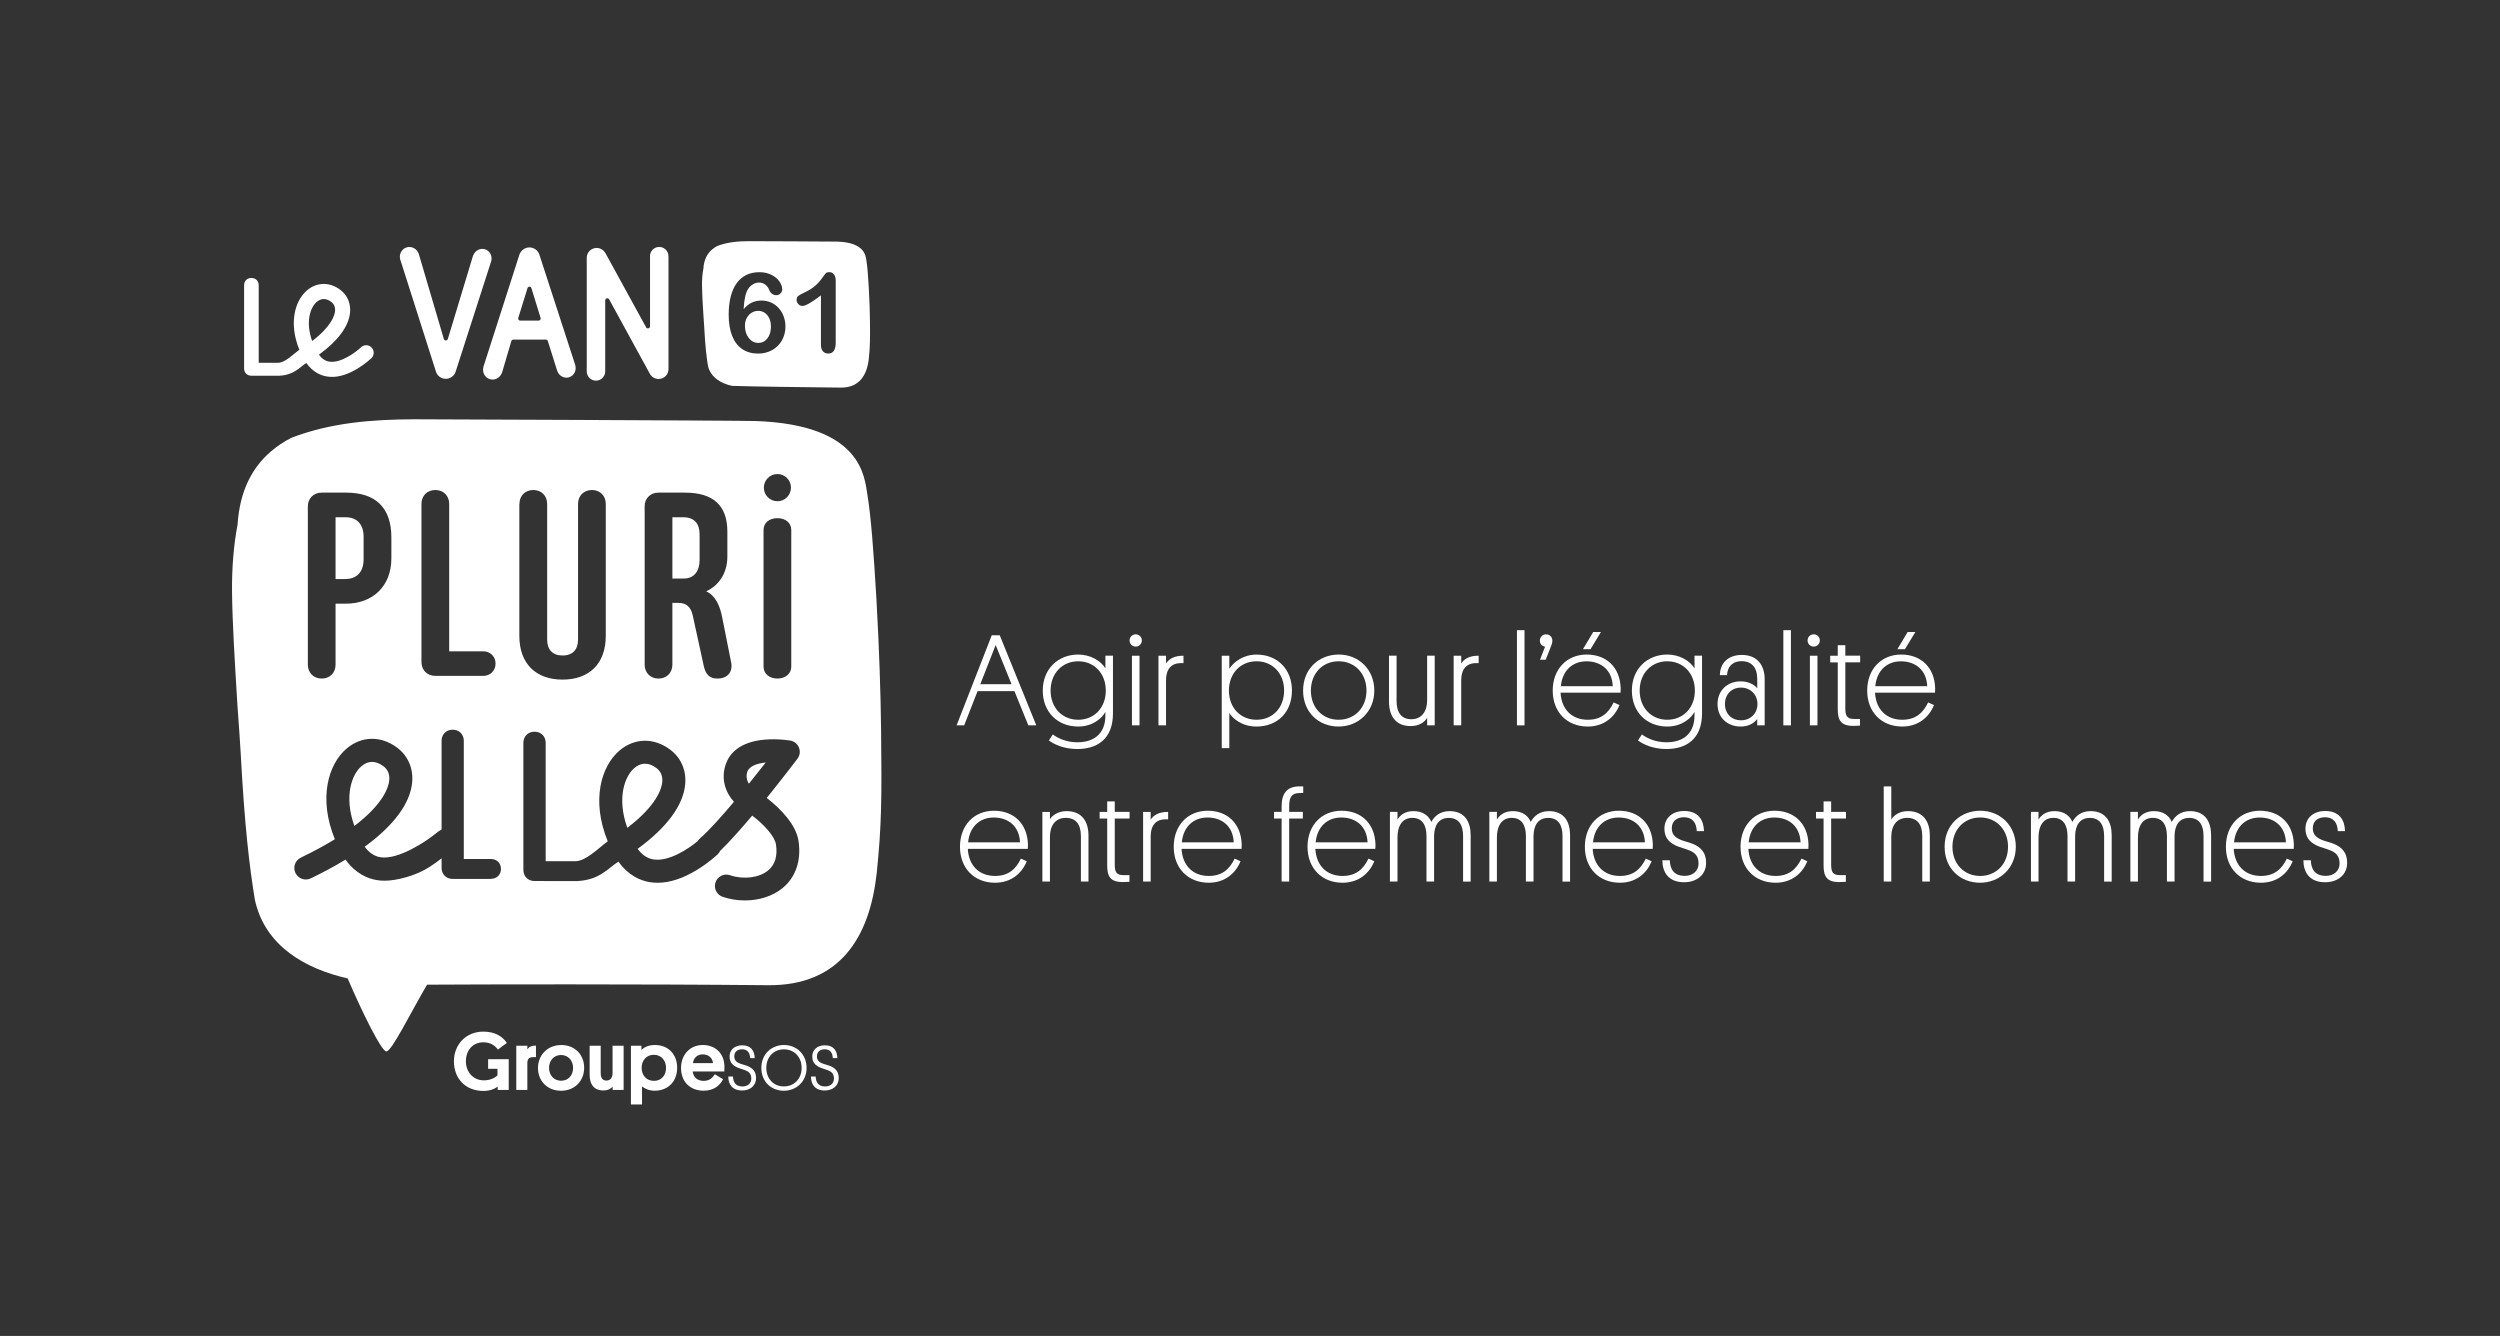 <?xml version="1.0" encoding="UTF-8"?>
<svg xmlns="http://www.w3.org/2000/svg" id="Calque_1" viewBox="0 0 571.58 305.43">
  <rect x="0" y="0" width="571.58" height="305.43" fill="#333333" stroke="none"/>
  <defs>
    <style>.cls-1{fill:#fff;stroke-width:0px;}</style>
  </defs>
  <path class="cls-1" d="M156.18,118.26h-2.45v14.01h2.63c2.4,0,3.59-1.8,3.59-4.19v-5.87c0-2.51-1.2-3.95-3.77-3.95Z"></path>
  <path class="cls-1" d="M79,118.26h-2.28v14.13h2.16c2.69,0,4.25-1.62,4.25-4.49v-5.15c0-2.81-1.44-4.49-4.13-4.49Z"></path>
  <path class="cls-1" d="M231.93,158.01h-8.42l-3.07,7.83h-1.73l8.04-20.6h1.82l8.36,20.6h-1.82l-3.18-7.83ZM224.13,156.43h7.14l-3.63-8.96-3.51,8.96Z"></path>
  <path class="cls-1" d="M252.73,149.91h1.73v13.18c0,6.01-3.75,8.16-8.16,8.16-2.95,0-5.24-1.01-6.49-1.96l.89-1.37c1.1.8,3.01,1.79,5.63,1.79,3.45,0,6.4-1.67,6.4-6.16v-.8c-.71,1.4-2.86,3.36-6.22,3.36-4.7,0-8.1-3.3-8.1-8.22s3.48-8.24,8.1-8.24c2.77,0,5.15,1.4,6.22,3.15v-2.89ZM246.51,164.56c3.66,0,6.31-2.74,6.31-6.67s-2.65-6.7-6.31-6.7-6.31,2.8-6.31,6.7,2.65,6.67,6.31,6.67Z"></path>
  <path class="cls-1" d="M258.26,146.43c0-.8.63-1.4,1.4-1.4s1.4.6,1.4,1.4-.63,1.4-1.4,1.4-1.4-.6-1.4-1.4ZM260.53,165.84h-1.73v-15.92h1.73v15.92Z"></path>
  <path class="cls-1" d="M270.58,151.61h-.57c-2.29,0-3.42,1.46-3.42,3.93v10.3h-1.73v-15.92h1.73v1.79c.54-.92,1.76-1.82,3.99-1.79v1.7Z"></path>
  <path class="cls-1" d="M281.06,171.05h-1.73v-21.13h1.73v2.98c1.04-1.61,3.21-3.24,6.25-3.24,4.67,0,8.07,3.3,8.07,8.21s-3.24,8.24-8.13,8.24c-3.42,0-5.51-1.96-6.19-3.1v8.04ZM287.28,164.56c3.69,0,6.31-2.74,6.31-6.67s-2.62-6.7-6.31-6.7-6.31,2.8-6.31,6.7,2.62,6.67,6.31,6.67Z"></path>
  <path class="cls-1" d="M306.08,149.65c4.55,0,8.13,3.39,8.13,8.24s-3.66,8.22-8.18,8.22-8.1-3.24-8.1-8.22,3.63-8.24,8.15-8.24ZM306.05,164.56c3.66,0,6.37-2.74,6.37-6.67s-2.68-6.7-6.37-6.7-6.34,2.8-6.34,6.7,2.65,6.67,6.34,6.67Z"></path>
  <path class="cls-1" d="M319.3,160.27c0,2.62,1.1,4.17,3.39,4.17s3.6-1.73,3.6-4.32v-10.21h1.73v15.92h-1.73v-1.73c-.54.95-1.73,1.9-3.78,1.9-3.54,0-4.94-2.47-4.94-5.56v-10.54h1.73v10.36Z"></path>
  <path class="cls-1" d="M338.07,151.61h-.57c-2.29,0-3.42,1.46-3.42,3.93v10.3h-1.73v-15.92h1.73v1.79c.54-.92,1.76-1.82,3.99-1.79v1.7Z"></path>
  <path class="cls-1" d="M348.55,165.84h-1.73v-21.76h1.73v21.76Z"></path>
  <path class="cls-1" d="M353.25,147.86c-.8-.18-1.19-.74-1.19-1.37,0-.86.6-1.46,1.43-1.46s1.43.63,1.43,1.46c0,.57-.21,1.01-.48,1.7l-1.04,2.65h-1.31l1.16-2.98Z"></path>
  <path class="cls-1" d="M356.79,158.37c.21,3.81,2.59,6.19,6.22,6.19,3.01,0,4.73-1.49,5.92-3.96l1.34.6c-1.13,2.8-3.6,4.91-7.26,4.91-4.73,0-8.01-3.3-8.01-8.22s3.24-8.24,7.77-8.24,7.65,2.95,7.77,7.74c0,.21,0,.65-.03.98h-13.72ZM356.85,156.88h11.88c-.15-3.66-2.65-5.68-6.01-5.68-3.18,0-5.51,2.08-5.86,5.68ZM366.02,144.5l-2.38,3.93h-1.73l2.35-3.93h1.76Z"></path>
  <path class="cls-1" d="M387.41,149.91h1.73v13.18c0,6.01-3.75,8.16-8.15,8.16-2.95,0-5.24-1.01-6.49-1.96l.89-1.37c1.1.8,3.01,1.79,5.63,1.79,3.45,0,6.4-1.67,6.4-6.16v-.8c-.71,1.4-2.86,3.36-6.22,3.36-4.7,0-8.1-3.3-8.1-8.22s3.48-8.24,8.1-8.24c2.77,0,5.15,1.4,6.22,3.15v-2.89ZM381.19,164.56c3.66,0,6.31-2.74,6.31-6.67s-2.65-6.7-6.31-6.7-6.31,2.8-6.31,6.7,2.65,6.67,6.31,6.67Z"></path>
  <path class="cls-1" d="M397.98,155.78c1.79,0,3.15.77,3.78,1.58v-2.11c0-2.65-1.28-4.08-3.57-4.08s-3.27,1.52-3.33,3.18h-1.64c.03-2.53,1.67-4.61,5.03-4.61s5.21,2.17,5.21,5.59v10.51h-1.7v-1.46c-.74.98-1.99,1.73-3.78,1.73-3.01,0-5.3-1.99-5.3-5.15,0-2.98,2.14-5.18,5.3-5.18ZM398.06,164.68c2.17,0,3.75-1.58,3.75-3.72s-1.58-3.75-3.78-3.75-3.66,1.61-3.66,3.75,1.46,3.72,3.69,3.72Z"></path>
  <path class="cls-1" d="M409.46,165.84h-1.73v-21.76h1.73v21.76Z"></path>
  <path class="cls-1" d="M413.27,146.43c0-.8.62-1.4,1.4-1.4s1.4.6,1.4,1.4-.63,1.4-1.4,1.4-1.4-.6-1.4-1.4ZM415.53,165.84h-1.73v-15.92h1.73v15.92Z"></path>
  <path class="cls-1" d="M421.9,149.91h3.39v1.52h-3.39v10.42c0,1.61.21,2.53,2.02,2.53h1.34v1.52c-.39.03-1.01.06-1.52.06-2.92,0-3.57-1.37-3.57-3.81v-10.71h-1.73v-1.52h1.73v-2.41h1.73v2.41Z"></path>
  <path class="cls-1" d="M428.69,158.37c.21,3.81,2.59,6.19,6.22,6.19,3.01,0,4.73-1.49,5.92-3.96l1.34.6c-1.13,2.8-3.6,4.91-7.26,4.91-4.73,0-8.01-3.3-8.01-8.22s3.24-8.24,7.77-8.24,7.65,2.95,7.77,7.74c0,.21,0,.65-.03.98h-13.72ZM428.74,156.88h11.88c-.15-3.66-2.65-5.68-6.01-5.68-3.18,0-5.51,2.08-5.86,5.68ZM437.91,144.5l-2.38,3.93h-1.73l2.35-3.93h1.76Z"></path>
  <path class="cls-1" d="M221.27,194.08c.21,3.81,2.59,6.19,6.22,6.19,3.01,0,4.73-1.49,5.92-3.96l1.34.6c-1.13,2.8-3.6,4.91-7.26,4.91-4.73,0-8.01-3.3-8.01-8.22s3.24-8.24,7.77-8.24,7.65,2.95,7.77,7.74c0,.21,0,.65-.03.98h-13.72ZM221.33,192.59h11.88c-.15-3.66-2.65-5.68-6.01-5.68-3.18,0-5.51,2.08-5.86,5.68Z"></path>
  <path class="cls-1" d="M247.13,191.16c0-2.62-1.1-4.17-3.45-4.17s-3.63,1.73-3.63,4.32v10.24h-1.73v-15.92h1.73v1.67c.51-.83,1.79-1.85,3.81-1.85,3.57,0,5,2.47,5,5.56v10.54h-1.73v-10.39Z"></path>
  <path class="cls-1" d="M254.87,185.62h3.39v1.52h-3.39v10.42c0,1.61.21,2.53,2.02,2.53h1.34v1.52c-.39.03-1.01.06-1.52.06-2.92,0-3.57-1.37-3.57-3.81v-10.71h-1.73v-1.52h1.73v-2.41h1.73v2.41Z"></path>
  <path class="cls-1" d="M267.07,187.32h-.57c-2.29,0-3.42,1.46-3.42,3.93v10.3h-1.73v-15.92h1.73v1.79c.54-.92,1.76-1.82,3.99-1.79v1.7Z"></path>
  <path class="cls-1" d="M270.14,194.08c.21,3.81,2.59,6.19,6.22,6.19,3.01,0,4.73-1.49,5.92-3.96l1.34.6c-1.13,2.8-3.6,4.91-7.26,4.91-4.73,0-8.01-3.3-8.01-8.22s3.24-8.24,7.77-8.24,7.65,2.95,7.77,7.74c0,.21,0,.65-.03.98h-13.72ZM270.2,192.59h11.87c-.15-3.66-2.65-5.68-6.01-5.68-3.18,0-5.51,2.08-5.86,5.68Z"></path>
  <path class="cls-1" d="M294.75,185.62h3.12v1.52h-3.12v14.41h-1.73v-14.41h-1.73v-1.52h1.73v-1.28c0-2.77,1.07-4.55,4.11-4.55h.83v1.52h-.8c-2.05,0-2.41,1.28-2.41,2.98v1.34Z"></path>
  <path class="cls-1" d="M300.73,194.08c.21,3.81,2.59,6.19,6.22,6.19,3.01,0,4.73-1.49,5.92-3.96l1.34.6c-1.13,2.8-3.6,4.91-7.26,4.91-4.73,0-8.01-3.3-8.01-8.22s3.24-8.24,7.77-8.24,7.65,2.95,7.77,7.74c0,.21,0,.65-.03.98h-13.72ZM300.79,192.59h11.88c-.15-3.66-2.65-5.68-6.01-5.68-3.18,0-5.51,2.08-5.86,5.68Z"></path>
  <path class="cls-1" d="M327.87,201.55h-1.73v-10.39c0-2.56-1.01-4.17-3.24-4.17s-3.39,1.76-3.39,4.46v10.09h-1.73v-15.92h1.73v1.76c.6-1.01,1.7-1.93,3.66-1.93,2.26,0,3.51,1.13,4.08,2.47.74-1.4,2.08-2.47,4.17-2.47,3.48,0,4.82,2.44,4.82,5.51v10.6h-1.73v-10.42c0-2.56-1.01-4.14-3.27-4.14s-3.33,1.64-3.36,4.14v10.42Z"></path>
  <path class="cls-1" d="M350.6,201.55h-1.73v-10.39c0-2.56-1.01-4.17-3.24-4.17s-3.39,1.76-3.39,4.46v10.09h-1.73v-15.92h1.73v1.76c.6-1.01,1.7-1.93,3.66-1.93,2.26,0,3.51,1.13,4.08,2.47.74-1.4,2.08-2.47,4.17-2.47,3.48,0,4.82,2.44,4.82,5.51v10.6h-1.73v-10.42c0-2.56-1.01-4.14-3.27-4.14s-3.33,1.64-3.36,4.14v10.42Z"></path>
  <path class="cls-1" d="M364.14,194.08c.21,3.81,2.59,6.19,6.22,6.19,3.01,0,4.73-1.49,5.92-3.96l1.34.6c-1.13,2.8-3.6,4.91-7.26,4.91-4.73,0-8.01-3.3-8.01-8.22s3.24-8.24,7.77-8.24,7.65,2.95,7.77,7.74c0,.21,0,.65-.03.98h-13.72ZM364.2,192.59h11.88c-.15-3.66-2.65-5.68-6.01-5.68-3.18,0-5.51,2.08-5.86,5.68Z"></path>
  <path class="cls-1" d="M383.99,191.9c.98.45,1.88.57,2.98,1.01,1.96.8,3.1,2.05,3.1,4.37,0,2.77-2.2,4.43-5.03,4.43-3.6,0-4.97-2.32-4.97-5.03h1.7c.06,1.96.86,3.54,3.36,3.57,1.7.03,3.21-.95,3.21-2.86,0-1.7-.86-2.47-2.14-2.98-1.01-.42-2.08-.63-3.1-1.1-1.9-.92-2.56-2.2-2.56-3.87,0-2.44,1.85-4.02,4.52-4.02,3.33,0,4.49,2.2,4.52,4.61h-1.64c-.09-1.96-1.01-3.18-2.92-3.18-1.67,0-2.8.89-2.8,2.5,0,1.28.6,1.99,1.76,2.53Z"></path>
  <path class="cls-1" d="M399.73,194.08c.21,3.81,2.59,6.19,6.22,6.19,3.01,0,4.73-1.49,5.92-3.96l1.34.6c-1.13,2.8-3.6,4.91-7.26,4.91-4.73,0-8.01-3.3-8.01-8.22s3.24-8.24,7.77-8.24,7.65,2.95,7.77,7.74c0,.21,0,.65-.03.98h-13.72ZM399.79,192.59h11.88c-.15-3.66-2.65-5.68-6.01-5.68-3.18,0-5.51,2.08-5.86,5.68Z"></path>
  <path class="cls-1" d="M418.66,185.62h3.39v1.52h-3.39v10.42c0,1.61.21,2.53,2.02,2.53h1.34v1.52c-.39.03-1.01.06-1.52.06-2.92,0-3.57-1.37-3.57-3.81v-10.71h-1.73v-1.52h1.73v-2.41h1.73v2.41Z"></path>
  <path class="cls-1" d="M439.49,191.16c0-2.62-1.1-4.17-3.45-4.17s-3.63,1.73-3.63,4.32v10.24h-1.73v-21.76h1.73v7.59c.54-.92,1.79-1.93,3.81-1.93,3.57,0,5,2.47,5,5.56v10.54h-1.73v-10.39Z"></path>
  <path class="cls-1" d="M452.76,185.36c4.55,0,8.12,3.39,8.12,8.24s-3.66,8.22-8.18,8.22-8.1-3.24-8.1-8.22,3.63-8.24,8.16-8.24ZM452.73,200.27c3.66,0,6.37-2.74,6.37-6.67s-2.68-6.7-6.37-6.7-6.34,2.8-6.34,6.7,2.65,6.67,6.34,6.67Z"></path>
  <path class="cls-1" d="M474.43,201.55h-1.73v-10.39c0-2.56-1.01-4.17-3.24-4.17s-3.39,1.76-3.39,4.46v10.09h-1.73v-15.92h1.73v1.76c.6-1.01,1.7-1.93,3.66-1.93,2.26,0,3.51,1.13,4.08,2.47.74-1.4,2.08-2.47,4.17-2.47,3.48,0,4.82,2.44,4.82,5.51v10.6h-1.73v-10.42c0-2.56-1.01-4.14-3.27-4.14s-3.33,1.64-3.36,4.14v10.42Z"></path>
  <path class="cls-1" d="M497.16,201.55h-1.73v-10.39c0-2.56-1.01-4.17-3.24-4.17s-3.39,1.76-3.39,4.46v10.09h-1.73v-15.92h1.73v1.76c.6-1.01,1.7-1.93,3.66-1.93,2.26,0,3.51,1.13,4.08,2.47.74-1.4,2.08-2.47,4.17-2.47,3.48,0,4.82,2.44,4.82,5.51v10.6h-1.73v-10.42c0-2.56-1.01-4.14-3.27-4.14s-3.33,1.64-3.36,4.14v10.42Z"></path>
  <path class="cls-1" d="M510.7,194.08c.21,3.81,2.59,6.19,6.22,6.19,3.01,0,4.73-1.49,5.92-3.96l1.34.6c-1.13,2.8-3.6,4.91-7.26,4.91-4.73,0-8.01-3.3-8.01-8.22s3.24-8.24,7.77-8.24,7.65,2.95,7.77,7.74c0,.21,0,.65-.03.98h-13.72ZM510.76,192.59h11.88c-.15-3.66-2.65-5.68-6.01-5.68-3.18,0-5.51,2.08-5.86,5.68Z"></path>
  <path class="cls-1" d="M530.55,191.9c.98.45,1.88.57,2.98,1.01,1.96.8,3.1,2.05,3.1,4.37,0,2.77-2.2,4.43-5.03,4.43-3.6,0-4.97-2.32-4.97-5.03h1.7c.06,1.96.86,3.54,3.36,3.57,1.7.03,3.21-.95,3.21-2.86,0-1.7-.86-2.47-2.14-2.98-1.01-.42-2.08-.63-3.1-1.1-1.9-.92-2.56-2.2-2.56-3.87,0-2.44,1.85-4.02,4.52-4.02,3.33,0,4.49,2.2,4.52,4.61h-1.64c-.09-1.96-1.01-3.18-2.92-3.18-1.67,0-2.8.89-2.8,2.5,0,1.28.6,1.99,1.76,2.53Z"></path>
  <path class="cls-1" d="M151.41,178.86c.14-1.4-.31-2.49-1.33-3.26-.96-.72-1.82-.99-2.59-.99-1.01,0-1.84.46-2.45.98-2.18,1.85-4.07,6.81-1.62,13.68,6.82-5.18,7.85-9.05,7.99-10.42Z"></path>
  <path class="cls-1" d="M170.88,176.41c-.36,1.02-.15,1.99.33,2.78,1.43-1.77,2.75-3.45,3.86-4.86-1.94.21-3.73.79-4.19,2.08Z"></path>
  <path class="cls-1" d="M88.99,178.44c.14-1.4-.31-2.49-1.32-3.25-.95-.72-1.82-.99-2.59-.99-1,0-1.83.46-2.44.98-2.18,1.84-4.06,6.8-1.62,13.66,6.81-5.17,7.84-9.04,7.97-10.4Z"></path>
  <path class="cls-1" d="M201.44,166.62c-.09-7.91-.4-17.8-1.06-29.65-.65-11-1.25-18.91-2.04-23.7-.69-4.2-1.17-16.16-25.57-17.01-3.49-.12-76.23-.4-78.15-.4-9.57.05-18.97.76-28.02,4.24-1.7.88-3.27,1.92-4.69,3.14-4.25,3.66-7.1,8.99-7.6,16.73-.44,2.31-.77,4.76-.98,7.32s-.31,5.25-.28,8.04c.08,7.06.59,15.24,1.22,25.69.37,5.08.62,8.74.75,11,.92,17.22,2.02,26.13,3.26,33.74,2.34,10.62,11.59,15.73,21.21,17.94,3.1,7.25,7.68,16.67,8.84,16.69,1.23.02,5.72-9.18,9.31-15.26,11.47-.08,48.98-.16,77.94.12,16.39.16,23.23-10.87,24.86-25.57,1.14-11.03,1.18-17.25,1-33.06ZM177.74,108.38c1.71,0,3.1,1.39,3.1,3.11s-1.39,3.11-3.1,3.11-3.1-1.39-3.1-3.11,1.39-3.11,3.1-3.11ZM174.57,121.17c0-1.58,1.26-2.7,3.17-2.7s3.17,1.12,3.17,2.7v31.27c0,1.58-1.32,2.7-3.17,2.7s-3.17-1.12-3.17-2.7v-31.27ZM147.38,115.8c0-1.86,1.32-3.17,3.17-3.17h6.05c6.47,0,9.7,2.93,9.7,8.92v5.69c0,3.95-2.1,6.71-4.85,7.96,2.1.9,3.17,3.35,3.65,5.87l2.04,10.24c.06.36.12.66.12.9,0,1.8-1.2,2.93-3.23,2.93-1.86,0-2.69-1.02-3.11-2.81l-2.52-11.56c-.42-1.98-1.44-2.93-3.29-2.93h-1.38v14.13c0,1.86-1.32,3.17-3.17,3.17s-3.17-1.32-3.17-3.17v-36.17ZM96.36,115.2c0-1.86,1.32-3.17,3.17-3.17s3.17,1.32,3.17,3.17v33.71h7.79c1.62,0,2.81,1.2,2.81,2.81s-1.2,2.81-2.81,2.81h-10.96c-1.86,0-3.17-1.32-3.17-3.17v-36.17ZM70.38,115.8c0-1.86,1.32-3.17,3.17-3.17h5.63c6.53,0,10.3,3.29,10.3,10.24v4.79c0,6.29-4.19,10.36-10.42,10.36h-2.34v13.95c0,1.86-1.32,3.17-3.17,3.17s-3.17-1.32-3.17-3.17v-36.17ZM112.29,200.95h-8.79c-1.49,0-2.54-1.06-2.54-2.54v-2.17c-.61.5-1.47,1.13-2.67,1.92-3.15,2.06-7.59,3.2-10.36,3.2-.62,0-1.22-.05-1.81-.15-2.05-.34-4.81-1.45-7.12-4.68-2.39,1.46-5.04,2.9-7.94,4.29-1.31.63-2.88.08-3.51-1.23-.63-1.31-.08-2.88,1.23-3.51,3.02-1.45,5.59-2.86,7.78-4.21-3.84-9.39-1.48-17.19,2.68-20.72,3.43-2.91,7.88-2.98,11.59-.19,2.47,1.86,3.71,4.77,3.4,7.97-.47,4.8-4.23,9.83-10.85,14.66,1.02,1.38,2.2,2.17,3.59,2.4,4.08.67,10.62-3.74,12.42-5.24.67-.56,1.17-.9,1.57-1.1v-20.28c0-1.49,1.06-2.54,2.54-2.54s2.54,1.06,2.54,2.54v27.03h6.24c1.3,0,2.26.96,2.26,2.26s-.96,2.26-2.26,2.26ZM118.76,115.2c0-1.86,1.32-3.17,3.17-3.17s3.17,1.32,3.17,3.17v31.02c0,2.28,1.2,3.65,3.53,3.65s3.53-1.38,3.53-3.65v-31.02c0-1.86,1.32-3.17,3.17-3.17s3.17,1.32,3.17,3.17v30.18c0,6.41-3.83,10-9.88,10s-9.88-3.59-9.88-10v-30.18ZM182.58,192.36c.64,4.4-.65,8.18-3.62,10.65-2.25,1.87-5.4,2.86-8.66,2.86-1.7,0-3.44-.27-5.08-.83-1.36-.46-2.09-1.95-1.63-3.31.46-1.36,1.95-2.1,3.31-1.63,3.09,1.05,6.68.6,8.73-1.1,1.57-1.3,2.17-3.28,1.79-5.89-.27-1.9-2.76-4.61-5.44-6.64-2.58,3.06-5.2,6.02-7.33,8.07-.13.27-.31.53-.54.76-.08.08-1.99,1.9-4.75,3.58-3.21,1.96-6.24,2.95-9.02,2.95-.62,0-1.22-.05-1.81-.15-2.06-.34-4.82-1.45-7.13-4.68-2.39,1.46-4.2,4.17-9.41,4.44-.48.02-9.78-.01-9.78-.01-1.49,0-2.55-1.06-2.55-2.55v-29.04c0-1.49,1.06-2.55,2.55-2.55s2.55,1.06,2.55,2.55v27.06h6.77c2.43,0,5.31-3.01,7.42-4.55-3.84-9.4-1.48-17.21,2.69-20.75,3.44-2.92,7.89-2.99,11.61-.19,2.48,1.86,3.72,4.77,3.4,7.98-.47,4.81-4.24,9.84-10.87,14.69,1.02,1.39,2.21,2.18,3.61,2.41,3.47.57,7.88-2.33,10.1-4.15.14-.22.3-.43.5-.61,2.03-1.75,4.93-4.98,7.81-8.41-1.92-2.12-3.05-5.24-1.85-8.64.79-2.25,2.97-5.04,8.85-5.57,3.02-.27,5.76.19,5.88.21.9.15,1.65.76,1.99,1.61s.21,1.81-.34,2.53c-.25.33-3.29,4.34-7.03,8.98,3.15,2.42,6.74,6.11,7.29,9.92Z"></path>
  <path class="cls-1" d="M84.97,79.46c-.66-.69-1.75-.71-2.44-.05-1.03.99-4.57,3.71-7.25,3.27-.91-.15-1.69-.67-2.36-1.58,4.34-3.17,6.8-6.47,7.11-9.61.21-2.1-.61-4.01-2.23-5.23-2.44-1.83-5.35-1.79-7.6.12-2.73,2.31-4.27,7.43-1.76,13.58-1.38,1.01-3.27,2.98-4.86,2.98h-4.43v-17.72c0-.98-.69-1.67-1.67-1.67s-1.67.69-1.67,1.67v19.01c0,.98.69,1.67,1.67,1.67,0,0,6.09.02,6.4,0,3.41-.17,4.6-1.95,6.16-2.9,1.51,2.12,3.32,2.84,4.67,3.07.39.06.78.1,1.19.1,1.82,0,3.8-.65,5.9-1.93,1.8-1.1,3.05-2.29,3.11-2.34.69-.66.71-1.75.05-2.44ZM72.43,69.01c.4-.34.94-.64,1.6-.64.5,0,1.07.18,1.7.65.67.5.96,1.22.87,2.13-.09.9-.77,3.43-5.23,6.82-1.6-4.5-.37-7.75,1.06-8.96Z"></path>
  <path class="cls-1" d="M104.08,85.24c.07-.14.12-.29.15-.44l7.99-24.81c.03-.07.06-.15.08-.22.01-.04.02-.09.03-.13v-.03s0,0,0,0c.26-1.14-.36-2.29-1.45-2.62-1.04-.32-2.15.23-2.61,1.24-.04.07-.08.14-.12.22l-5.76,19.05c-.08.25-.29.34-.46.34h0c-.18,0-.39-.09-.46-.35l-5.68-19.29s0-.02-.01-.03c0-.01,0-.03-.01-.04-.37-1.22-1.63-1.92-2.8-1.57-1.17.36-1.82,1.64-1.45,2.86.03.09.06.18.1.26l8.1,25.44c.02.08.06.15.1.21.39.76,1.19,1.29,2.1,1.29s1.77-.56,2.15-1.37h0Z"></path>
  <path class="cls-1" d="M152.82,58.8c0-.08.01-.15.01-.23,0-1.17-.95-2.11-2.11-2.11-1.04,0-1.91.76-2.08,1.75-.01.05-.02.09-.02.14,0,0,0,0,0,.01,0,.02,0,.03,0,.05v.05s0,.07,0,.11,0,.07,0,.11v15.93c0,.27-.19.42-.36.46-.17.04-.41,0-.54-.23l-9.22-16.83s-.05-.08-.08-.11c-.38-.72-1.14-1.21-2.01-1.21-1.21,0-2.2.95-2.26,2.14h0v.05s0,.05,0,.08,0,.05,0,.08v25.82s0,.01,0,.02c0,.01,0,.03,0,.04,0,1.17.95,2.11,2.11,2.11s2.11-.95,2.11-2.11c0-.01,0-.03,0-.04,0,0,0-.01,0-.02v-16.19c0-.27.19-.42.36-.46.17-.04.41,0,.54.23l9.2,16.82s.03.03.04.05c.35.79,1.14,1.34,2.07,1.34,1.25,0,2.26-1.01,2.26-2.26,0-.06,0-.12,0-.18v-25.41Z"></path>
  <path class="cls-1" d="M131.49,83.38s0-.01,0-.02l-8.15-25.08s-.02-.06-.03-.09v-.04s-.02-.02-.03-.03c-.34-.91-1.21-1.55-2.24-1.55-.97,0-1.8.58-2.18,1.41-.04.06-.07.12-.09.19l-8.24,25.68s-.02.09-.03.14c-.27,1.17.37,2.36,1.49,2.7,1.12.34,2.31-.28,2.74-1.4.03-.06.06-.12.08-.18l2.1-7.13c.06-.2.25-.34.46-.34h7.43c.21,0,.39.13.45.33l2.15,6.82s.01.03.02.04c.4,1.13,1.58,1.77,2.69,1.43,1.14-.35,1.77-1.6,1.41-2.78,0-.03-.02-.05-.03-.08ZM123.53,73.11c-.09.12-.23.19-.38.19h-4.21c-.15,0-.29-.07-.38-.19s-.12-.28-.07-.42l1.95-6.28c.05-.18.11-.35.16-.53.07-.25.28-.34.45-.34h0c.17,0,.38.09.45.34.1.32.2.64.3.98l1.8,5.84c.04.15.02.3-.07.42Z"></path>
  <path class="cls-1" d="M74.31,171.25c0,1.33-1.08,2.4-2.4,2.4s-2.4-1.08-2.4-2.4,1.08-2.4,2.4-2.4,2.4,1.08,2.4,2.4Z"></path>
  <path class="cls-1" d="M194.46,185.22c0,1.33-1.08,2.4-2.4,2.4s-2.4-1.08-2.4-2.4,1.08-2.4,2.4-2.4,2.4,1.08,2.4,2.4Z"></path>
  <path class="cls-1" d="M174.83,71.5c-.45-.28-.94-.43-1.48-.43s-1,.14-1.47.41c-.47.27-.84.67-1.13,1.19-.29.52-.43,1.12-.43,1.82,0,1.12.29,2.05.87,2.79.58.74,1.31,1.12,2.18,1.12s1.52-.34,2.07-1.02c.55-.68.82-1.58.82-2.69,0-.75-.13-1.4-.39-1.94-.26-.54-.61-.96-1.05-1.24Z"></path>
  <path class="cls-1" d="M198.9,73.44c-.02-2.05-.1-4.61-.27-7.67-.17-2.85-.32-4.89-.53-6.13-.18-1.09-.3-4.18-6.62-4.4-.9-.03-19.73-.1-20.23-.1-2.48.01-4.91.2-7.25,1.1-.44.23-.85.5-1.21.81-1.1.95-1.84,2.33-1.97,4.33-.11.6-.2,1.23-.25,1.89-.06.66-.08,1.36-.07,2.08.02,1.83.15,3.95.32,6.65.1,1.31.16,2.26.19,2.85.24,4.46.52,6.76.84,8.73.61,2.75,3,4.07,5.49,4.64,3.43.14,17.37.33,24.87.4,4.24.04,6.01-2.81,6.43-6.62.29-2.86.3-4.46.26-8.56ZM178.78,77.81c-.53.95-1.28,1.69-2.23,2.23-.96.53-2.04.8-3.24.8-1.39,0-2.59-.34-3.6-1.02-1.01-.68-1.78-1.68-2.31-3.01-.53-1.33-.8-2.95-.8-4.87,0-1.56.16-2.96.48-4.19.32-1.23.79-2.25,1.39-3.06.6-.81,1.34-1.42,2.2-1.84.86-.41,1.84-.62,2.94-.62s1.99.21,2.8.62c.81.42,1.41.93,1.82,1.54.41.61.61,1.2.61,1.76,0,.34-.13.65-.38.92-.26.28-.58.42-.98.42-.35,0-.67-.11-.97-.33-.3-.22-.52-.52-.66-.91-.19-.5-.49-.89-.91-1.2-.41-.3-.89-.45-1.44-.45-.44,0-.87.13-1.31.38-.44.25-.8.59-1.1,1.02-.6.88-.96,2.44-1.07,4.69.56-.67,1.17-1.17,1.84-1.49.66-.32,1.4-.48,2.22-.48s1.51.15,2.18.44,1.25.71,1.75,1.25c.5.54.89,1.18,1.16,1.92.27.74.41,1.51.41,2.31,0,1.17-.27,2.23-.8,3.18ZM191.07,78.34c0,1.66-.57,2.49-1.7,2.49-.5,0-.91-.17-1.22-.51-.31-.34-.46-.84-.46-1.5v-11.29c-2.1,1.61-3.52,2.42-4.24,2.42-.35,0-.66-.14-.92-.42-.27-.28-.4-.6-.4-.96,0-.42.13-.73.4-.93.26-.2.73-.46,1.4-.77,1-.47,1.8-.97,2.4-1.49.6-.52,1.13-1.1,1.59-1.75.46-.65.76-1.04.91-1.19.14-.15.41-.22.79-.22.44,0,.79.17,1.05.51.26.34.4.81.4,1.4v14.21Z"></path>
  <path class="cls-1" d="M116.31,249.2h-2.53v-.78c-.68.55-1.78,1-3.27,1-3.99,0-6.73-2.72-6.73-6.79,0-3.72,2.68-6.77,6.73-6.77,2.76,0,4.46,1.19,5.37,2.59l-2.04,1.51c-.6-.81-1.59-1.66-3.33-1.66-2.36,0-3.99,1.78-3.99,4.33s1.74,4.37,4.1,4.37c1.51,0,2.57-.59,3.12-1.15v-1.49h-2.14v-2.19h4.71v7.03Z"></path>
  <path class="cls-1" d="M122.53,241.7h-.64c-.98,0-1.32.47-1.32,1.34v6.16h-2.53v-10.11h2.53v.81c.36-.51.93-.85,1.97-.85v2.65Z"></path>
  <path class="cls-1" d="M128.27,238.92c3.19,0,5.29,2.23,5.29,5.22s-2.17,5.24-5.29,5.24-5.27-2.21-5.27-5.2,2.23-5.25,5.27-5.25ZM128.29,247.09c1.66,0,2.74-1.25,2.74-2.93s-1.13-2.95-2.76-2.95-2.74,1.25-2.74,2.95,1.13,2.93,2.76,2.93Z"></path>
  <path class="cls-1" d="M137.35,245.44c0,.98.4,1.61,1.3,1.61s1.4-.66,1.4-1.63v-6.33h2.53v10.11h-2.51v-.76c-.26.34-.93.87-2.12.87-2.25,0-3.14-1.51-3.14-3.57v-6.65h2.53v6.35Z"></path>
  <path class="cls-1" d="M146.78,252.51h-2.53v-13.42h2.4v.96c.51-.51,1.49-1.13,3.1-1.13,3.06,0,5.07,2.15,5.07,5.2s-1.97,5.25-5.18,5.25c-1.34,0-2.34-.55-2.85-.98v4.12ZM149.5,247.12c1.72,0,2.78-1.25,2.78-2.97s-1.12-2.99-2.8-2.99-2.78,1.27-2.78,2.99,1.12,2.97,2.8,2.97Z"></path>
  <path class="cls-1" d="M158.38,244.97c.13,1.34,1.08,2.15,2.51,2.15,1.29,0,2.02-.68,2.55-1.51l1.87,1.13c-.6,1.27-1.97,2.63-4.42,2.63-3.06,0-5.18-1.98-5.18-5.2,0-3.02,2.04-5.25,4.97-5.25s4.95,1.98,4.95,5.01c0,.25,0,.6-.04,1.04h-7.22ZM158.44,243.06h4.57c-.11-1.13-.96-2-2.34-2-1.29,0-2.1.85-2.23,2Z"></path>
  <path class="cls-1" d="M169,243.08c.62.28,1.19.36,1.89.64,1.25.51,1.97,1.3,1.97,2.78,0,1.76-1.4,2.82-3.19,2.82-2.29,0-3.16-1.47-3.16-3.19h1.08c.04,1.25.55,2.25,2.14,2.27,1.08.02,2.04-.6,2.04-1.81,0-1.08-.55-1.57-1.36-1.89-.64-.26-1.32-.4-1.97-.7-1.21-.59-1.63-1.4-1.63-2.46,0-1.55,1.17-2.55,2.87-2.55,2.12,0,2.85,1.4,2.87,2.93h-1.04c-.06-1.25-.64-2.02-1.85-2.02-1.06,0-1.78.57-1.78,1.59,0,.81.38,1.27,1.12,1.61Z"></path>
  <path class="cls-1" d="M179.25,238.92c2.89,0,5.16,2.15,5.16,5.24s-2.32,5.22-5.2,5.22-5.14-2.06-5.14-5.22,2.31-5.24,5.18-5.24ZM179.23,248.39c2.33,0,4.05-1.74,4.05-4.23s-1.7-4.25-4.05-4.25-4.03,1.78-4.03,4.25,1.68,4.23,4.03,4.23Z"></path>
  <path class="cls-1" d="M187.9,243.08c.62.28,1.19.36,1.89.64,1.25.51,1.97,1.3,1.97,2.78,0,1.76-1.4,2.82-3.19,2.82-2.29,0-3.16-1.47-3.16-3.19h1.08c.04,1.25.55,2.25,2.14,2.27,1.08.02,2.04-.6,2.04-1.81,0-1.08-.55-1.57-1.36-1.89-.64-.26-1.32-.4-1.97-.7-1.21-.59-1.63-1.4-1.63-2.46,0-1.55,1.17-2.55,2.87-2.55,2.12,0,2.85,1.4,2.87,2.93h-1.04c-.06-1.25-.64-2.02-1.85-2.02-1.06,0-1.78.57-1.78,1.59,0,.81.38,1.27,1.12,1.61Z"></path>
</svg>
